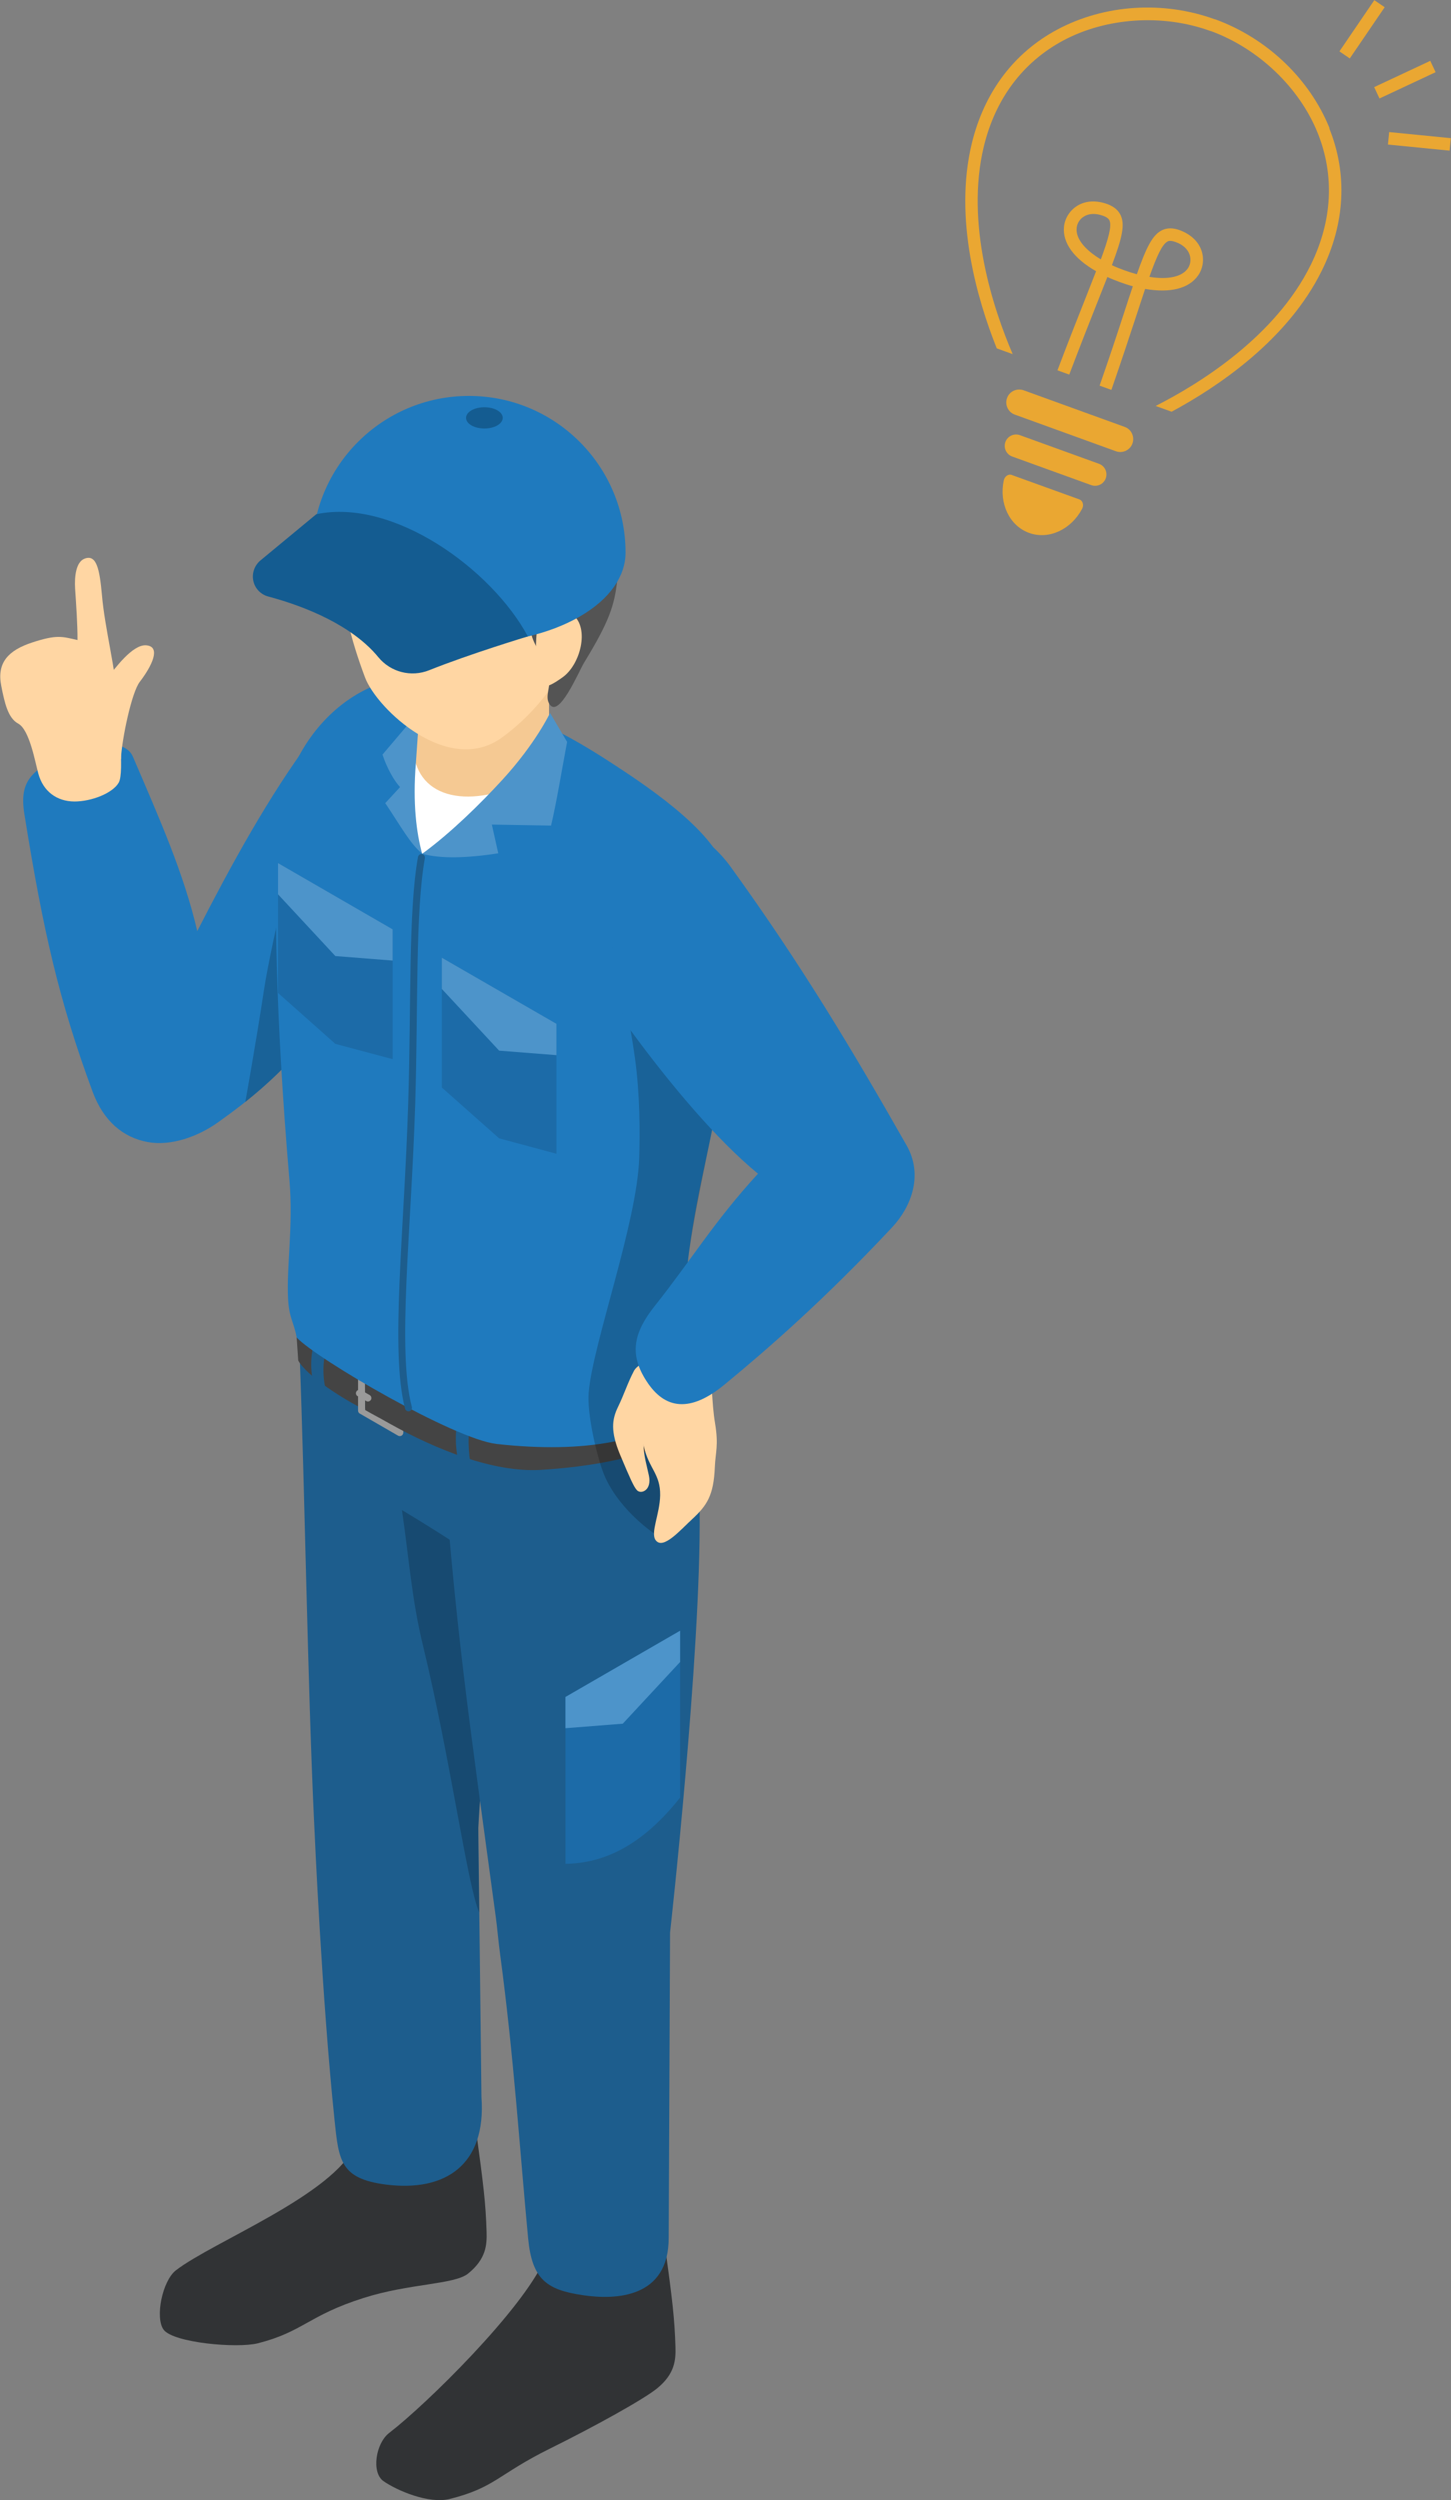 <?xml version="1.0" encoding="UTF-8"?>
<svg id="_レイヤー_2" data-name="レイヤー 2" xmlns="http://www.w3.org/2000/svg" viewBox="0 0 115.7 199.3">
  <rect x="0" y="0" width="115.7" height="199.3" fill="#808080" stroke="none"/>
  <defs>
    <style>
      .cls-1 {
        opacity: .2;
      }

      .cls-1, .cls-2, .cls-3, .cls-4, .cls-5, .cls-6, .cls-7, .cls-8, .cls-9, .cls-10, .cls-11, .cls-12 {
        fill-rule: evenodd;
      }

      .cls-13 {
        fill: #eaa732;
      }

      .cls-14, .cls-8 {
        fill: #1d5d8d;
      }

      .cls-15 {
        fill: #444;
      }

      .cls-2 {
        fill: #313335;
      }

      .cls-3 {
        fill: #4d94ca;
      }

      .cls-4 {
        fill: #9a9a9a;
      }

      .cls-5 {
        fill: #545454;
      }

      .cls-6 {
        fill: #1c6ba8;
      }

      .cls-7 {
        fill: #145c91;
      }

      .cls-9 {
        fill: #1f7abe;
      }

      .cls-10 {
        fill: #fff;
      }

      .cls-11 {
        fill: #f5c993;
      }

      .cls-12 {
        fill: #ffd6a3;
      }
    </style>
  </defs>
  <g id="_テキスト" data-name="テキスト">
    <g>
      <g>
        <g>
          <path class="cls-13" d="m88.98,35.97l-8.06-2.92c-.54-.19-.81-.79-.62-1.32h0c.19-.54.79-.81,1.32-.62l8.06,2.92c.54.19.81.79.62,1.32h0c-.19.54-.79.81-1.32.62Z"/>
          <path class="cls-13" d="m87.01,38.67l-6.3-2.28c-.47-.17-.71-.69-.54-1.16h0c.17-.47.69-.71,1.16-.54l6.3,2.28c.47.17.71.69.54,1.16h0c-.17.47-.69.71-1.16.54Z"/>
          <path class="cls-13" d="m80.68,37.86c-.27-.1-.57.11-.64.43-.39,1.82.44,3.62,2.02,4.19,1.58.57,3.36-.28,4.23-1.93.15-.29.05-.64-.22-.74l-5.4-1.95Z"/>
          <g>
            <path class="cls-13" d="m106.02,10.23c-1.59-3.95-5-7.19-9.12-8.69h-.03c-4.12-1.5-8.81-1.19-12.57.82-3.47,1.86-5.82,5-6.81,9.07-1.45,6,.43,12.44,1.99,16.34l1.27.46c-1.56-3.64-3.79-10.38-2.3-16.56.92-3.79,3.1-6.7,6.31-8.43,3.45-1.85,7.96-2.15,11.75-.77h.03c3.8,1.39,7.07,4.5,8.53,8.13,1.36,3.38,1.17,7.01-.55,10.51-2.81,5.71-8.84,9.46-12.37,11.25l1.27.46c3.7-1.99,9.27-5.73,11.99-11.27,1.85-3.76,2.05-7.68.58-11.33Z"/>
            <path class="cls-13" d="m90.59,25.22c.27-.81.5-1.54.72-2.19,2.01.35,3.5-.03,4.23-1.08.39-.56.49-1.3.27-1.96-.26-.77-.9-1.34-1.79-1.66-.53-.18-.98-.17-1.38.03-.74.37-1.23,1.34-1.99,3.5-.34-.09-.68-.2-1.01-.32-.33-.12-.66-.25-.98-.4.81-2.15,1.05-3.2.71-3.96-.18-.4-.52-.7-1.04-.9-.89-.33-1.75-.3-2.44.13-.59.37-.99,1-1.05,1.68-.12,1.27.79,2.52,2.56,3.53-.25.64-.53,1.35-.84,2.14-.62,1.57-1.37,3.45-2.24,5.76l.94.34c.87-2.29,1.61-4.17,2.23-5.73.3-.77.57-1.45.81-2.05.32.15.66.28,1,.41.34.12.69.24,1.03.33-.21.62-.44,1.31-.69,2.09-.52,1.6-1.15,3.51-1.96,5.83l.94.34c.81-2.33,1.44-4.26,1.97-5.86Zm-2.82-4.55c-1.3-.78-2-1.68-1.92-2.49.03-.37.25-.72.58-.92.4-.25.93-.27,1.49-.07.02,0,.04.01.06.02.35.13.44.27.49.37.19.44-.08,1.44-.69,3.09Zm5.32-1.42c.1-.05.26-.09.61.03.02,0,.04.01.06.02.56.2.95.56,1.1,1.01.12.37.07.77-.14,1.08-.47.68-1.58.92-3.07.68.59-1.66,1.02-2.6,1.45-2.82Z"/>
          </g>
        </g>
        <g>
          <rect class="cls-13" x="106.13" y="1.83" width="4.94" height="1" transform="translate(45.53 90.77) rotate(-55.73)"/>
          <rect class="cls-13" x="112.69" y="8.79" width="1" height="4.94" transform="translate(90.83 122.8) rotate(-84.35)"/>
          <rect class="cls-13" x="109.55" y="5.85" width="4.94" height="1" transform="translate(7.88 48.1) rotate(-25.09)"/>
        </g>
      </g>
      <g>
        <path class="cls-9" d="m24.88,58.84c2.13-2.87,5.52.99,6.23,3.6,1.48,5.35,1.42,8.86-.55,11.91-5.45,8.44-7.68,11.2-13.17,15.11-1.57,1.12-3.74,1.93-5.64,1.57-1.9-.36-3.47-1.61-4.36-3.99-2.69-7.27-3.96-12.88-5.45-22.17-.44-2.78.72-3.48,3.37-4.87,1.52-.79,4.62-1.22,5.28.3,2.17,5.06,4.06,9.3,5.14,13.92,2.65-5.17,5.68-10.74,9.15-15.39Z"/>
        <path class="cls-1" d="m24.34,83.2c-1.15,1.46-2.94,3.16-4.78,4.65,0,0,.89-4.95,1.49-8.94.57-3.82,3.48-15.92,3.48-15.92l-.19,20.21Z"/>
        <path class="cls-12" d="m9.34,55.76c-.07-2.21-.98-5.64-1.21-8.31-.19-2.15-.45-3.27-1.38-2.92-.69.26-.82,1.41-.76,2.4.07,1.08.2,2.85.19,4.09-1.23-.28-1.64-.45-3.6.19-1.9.62-2.85,1.6-2.48,3.46.27,1.38.54,2.57,1.35,3.01.91.49,1.35,3.07,1.61,4,.39,1.41,1.47,2.2,2.87,2.21,1.38,0,3.07-.67,3.54-1.51.47-.85-.09-5.28-.13-6.62Z"/>
        <path class="cls-12" d="m9.65,60.4c.08-1.51.84-5.19,1.49-6.04.98-1.28,1.72-2.81.53-2.92-1.1-.1-2.52,1.87-3.12,2.62-.71.89-1.63,1.25-2.6,2.78-.98,1.53-.68,1.94.52,3.07.8.76,3.13,1.45,3.19.48Z"/>
        <path class="cls-2" d="m37.95,169.75c.6,4.42.78,5.86.85,8.16.03,1.03-.03,2.15-1.47,3.32-1.1.89-4.69.78-8.35,1.95-4.41,1.4-4.8,2.69-8.42,3.61-1.67.42-6.73-.04-7.51-1.08-.71-.96-.1-3.91.98-4.74,2.99-2.3,12.56-6,14.34-10.03l9.58-1.19Z"/>
        <path class="cls-8" d="m23.9,108.19c-.14-3.68,6.12-1.97,9.8-1.84,3.68.13,6.57,3.23,6.44,6.91l-2,32.44.25,21.46c.4,5.44-2.91,7.57-7.6,6.98-3.66-.47-3.78-1.9-4.12-5.2-1.01-9.74-1.57-22.58-1.63-23.84-.51-10.9-.73-26.17-1.14-36.92Z"/>
        <path class="cls-1" d="m37.35,123.7c-1.53-1-3.46-2.23-5.3-3.33.57,3.89.78,7.12,1.68,10.81,2.24,9.26,3.53,19.1,4.49,21.29,0-.97-.11-5.51-.08-6.77.03-1.1.11-1.95.13-2.13,0,0-.68-13.52-.92-19.87Z"/>
        <path class="cls-2" d="m53.01,178.91c.6,4.42.78,5.86.85,8.16.03,1.03-.03,2.15-1.47,3.32-1.1.89-5.03,3.06-8.53,4.79-4.15,2.05-4.37,3.11-8,4.02-1.67.42-4.22-.68-5.28-1.42-.99-.69-.62-3.03.46-3.85,2.99-2.3,10.62-9.81,12.39-13.84l9.58-1.19Z"/>
        <path class="cls-8" d="m35.19,114.33c-.25-3.68,10.46-2.96,14.14-2.78,1.74.09,4.75.41,5.32,2.1.92,2.69,1.12,5.06,1.14,6.83.11,11.51-2.36,33.57-2.36,33.57l-.11,24.3c.03,4.89-4.3,4.98-6.81,4.61-2.89-.42-4.09-1.23-4.4-4.55-.69-7.34-1.14-14.48-2.23-22.61-.14-1.02-.23-2.15-.35-3.01-2.1-15.54-3.29-23.32-4.33-38.45Z"/>
        <path class="cls-15" d="m23.61,105.95c.64,1.38,3.81,3.46,5.5,4.23l.02,2.22c-1.65-.8-4.67-2.7-5.35-3.95l-.17-2.5Z"/>
        <path class="cls-4" d="m29.11,110.18v2.1l2.49,1.44v-2.11l-2.49-1.44Zm-.14-.73l3.05,1.76c.09.05.14.14.14.24v2.75c0,.1-.06.19-.14.24-.09.05-.19.05-.28,0l-3.05-1.76c-.09-.05-.14-.14-.14-.24v-2.75c0-.1.06-.19.14-.24.09-.05.19-.05.28,0Z"/>
        <path class="cls-15" d="m29.11,110.18c5.03,3,9.13,4.7,14.01,4.58,3.76-.1,9.4-.87,11.28-3.28l.24,2.17c-1.63,2.52-8.13,3.32-11.56,3.52-3.73.21-8.29-1.61-12.01-3.69-1.06-.6-.98-.53-1.95-1.08l-.02-2.22Z"/>
        <path class="cls-4" d="m28.52,111.3c-.13-.08-.18-.24-.1-.38.08-.13.25-.18.38-.1l.67.38c.14.08.18.25.11.38-.08.13-.25.18-.38.1l-.67-.39Z"/>
        <path class="cls-14" d="m25.06,107.01c-.29.96-.35,2.24-.03,3.38l1.05.68c-.32-.76-.41-2.43-.09-3.29l-.94-.77Z"/>
        <path class="cls-14" d="m36.55,113.06c-.29.96-.27,2.5.07,3.64l1.03.6c-.23-.85-.41-2.48-.17-3.81l-.93-.43Z"/>
        <path class="cls-6" d="m45.09,135.27v13.3c3.07-.04,6.12-1.46,9.14-5.28v-13.3l-9.14,5.28Z"/>
        <polygon class="cls-3" points="45.09 135.27 45.09 137.76 49.66 137.4 54.23 132.48 54.23 129.99 45.09 135.27"/>
        <path class="cls-9" d="m35.03,54.42c6.48,2.54,8.67,3.07,14.01,6.58,2.89,1.89,8.67,5.78,8.96,9.12,1.45,16.53-2.84,21.87-3.46,34.11-.12,2.44,1.19,3.44.09,6.65-.3.86.02.82-.1,1.66-2.83,2.22-7.72,3.37-14.94,2.56-3.37-.38-14.32-6.76-15.93-8.48-.25-1.32-.61-1.53-.69-3.11-.13-2.57.42-5.77.11-9.43-1.17-13.7-1.19-22.72-.98-27.3.45-9.37,8.22-14.2,12.93-12.35Z"/>
        <path class="cls-3" d="m33.77,56.3l-3.27,3.85c.34,1.05.93,2.1,1.4,2.59l-1.18,1.28c1.35,2.02,1.96,3.19,2.94,4.03-.2-3.7-.34-7.37,1.12-10.58l-1.01-1.18Z"/>
        <path class="cls-10" d="m33.16,60.84c.98,2.13,3.02,2.89,6.06,2.21-1.53,1.78-3.29,4.26-5.56,5-.45-1.66-.76-3.99-.5-7.21Z"/>
        <path class="cls-11" d="m33.78,51.94l-.62,8.91c1.02,3.32,5.68,3.58,10.63.42l-.02-9.33h-9.99Z"/>
        <path class="cls-12" d="m45.56,43.31c-2.43-3.32-9.34-8.26-16.08-2.29-2.76,2.45-2.8,6.51-.37,12.99.94,2.5,6.63,7.88,10.9,4.79,5.86-4.24,8.23-11.82,5.55-15.49Z"/>
        <path class="cls-5" d="m27.32,39.94c-.62,1.48-2.27,1.23-.79,3.77.5.85,2.53,2.18,5.85,2.52,2.59.25,5.19-.37,6.46-.27,2.52.21,3.1,1.46,3.5,4.43.14,1.04,1.22,2.23,1.44,3.36.18.95-.34,1.7,0,2.32.74,1.36,2.37-2.55,2.79-3.24,2.01-3.29,2.42-4.55,2.65-6.57.26-2.32.13-4.06-1.56-6.74-.67-1.05-1.08-.87-1.34-1.28-.21-.32-.35-1.29-1.25-2.03-3.88-3.16-6.1-2.71-8.08-2.56-1.74.14-5.29,1.05-7.5,2.82-.86.69-1.71,2.38-2.15,3.45Z"/>
        <path class="cls-3" d="m33.66,68.06c2.31-1.68,4.71-4.06,6.38-5.88,2.69-2.93,3.82-5.35,3.82-5.35l1.36,2.31c-.38,2-.85,4.88-1.28,6.67l-4.72-.08.51,2.29c-2.47.38-4.56.45-6.06.04Z"/>
        <path class="cls-12" d="m42.84,49.89c.08-.85,1.56-1.93,2.86-.87,1.31,1.07.59,3.95-.84,4.97-1.41,1.01-1.87,1-2.02-.36-.16-1.35-.13-2.31,0-3.75Z"/>
        <polygon class="cls-6" points="31.31 74.08 31.31 84.43 26.74 83.21 22.17 79.15 22.17 68.8 31.31 74.08"/>
        <polygon class="cls-6" points="44.37 81.61 44.37 91.97 39.8 90.74 35.23 86.69 35.23 76.34 44.37 81.61"/>
        <polygon class="cls-3" points="31.31 74.08 31.31 76.57 26.74 76.21 22.17 71.29 22.17 68.8 31.31 74.08"/>
        <polygon class="cls-3" points="44.37 81.61 44.37 84.11 39.8 83.75 35.23 78.83 35.23 76.34 44.37 81.61"/>
        <path class="cls-9" d="m24.89,44.05c0-6.9,5.6-12.49,12.5-12.49s12.49,5.6,12.49,12.49c0,1.85-1.22,3.7-3.66,5.1-4.88,2.82-12.8,2.82-17.67,0-2.44-1.41-3.66-3.25-3.66-5.1Z"/>
        <path class="cls-7" d="m25.22,40.99c6.11-1.3,13.97,4.35,16.87,9.74,0,0-4.61,1.39-7.88,2.7-1.43.57-3.06.15-4.04-1.04-2.03-2.48-5.7-4.02-8.78-4.84-.6-.16-1.06-.64-1.19-1.24-.13-.61.09-1.23.56-1.63,2.11-1.74,4.46-3.69,4.46-3.69Z"/>
        <path class="cls-7" d="m37.59,32.71c.57-.33,1.5-.33,2.07,0,.57.33.57.86,0,1.2-.57.33-1.5.33-2.07,0-.57-.33-.57-.87,0-1.2Z"/>
        <path class="cls-8" d="m33.33,68.31c.03-.15.17-.25.32-.23.15.03.25.17.23.32-.77,4.35-.53,11.58-.77,19.56-.32,10.26-1.46,19.66-.27,24.19.04.15-.05.3-.2.34-.15.04-.3-.05-.34-.2-1.2-4.57-.07-14.02.25-24.35.25-8,0-15.26.78-19.63Z"/>
        <path class="cls-1" d="m48.84,75.47s1.16,4.34,1.79,8.87c.41,2.96.4,6.01.34,7.95-.16,5.18-3.71,14.83-4.03,18.72-.13,1.55.52,4.52,1.07,6.12,1.04,3.04,4.14,5.1,4.14,5.1,3.02-1.96,1.89-16.41,2.81-22.56.72-4.82,1.87-9.28,2.73-14.56l-8.85-9.64Z"/>
        <path class="cls-12" d="m50.58,109.22c-.55,1.04-.78,1.86-1.32,2.97-.45.95-.6,1.89.19,3.78.76,1.81,1.09,2.56,1.34,2.82.33.35,1.21,0,.95-1.18-.14-.67-.42-1.6-.42-2.42,0-.93.66-1.37.87-2.43.21-1.07,2.42-5.23,1.6-5.13-.97.12-2.92,1.05-3.21,1.6Z"/>
        <path class="cls-12" d="m51.44,110.29c-.64,1.28-.61,2.76-.1,5.02.4,1.76,1.33,2.18,1.3,3.89-.03,1.5-.79,2.98-.36,3.57.59.81,1.98-.82,2.93-1.69,1.15-1.07,1.7-1.86,1.79-4.14.05-1.19.31-1.71.02-3.47-.29-1.75-.19-3.26-.51-4.49-.32-1.23-3.34-2.14-5.07,1.3Z"/>
        <path class="cls-9" d="m50.35,82.23c-2.15-2.93-2.24-13.33,1.14-15.76,2.2-1.58,5.03.21,6.81,2.68,5.67,7.85,9.69,14.6,13.99,22.15,1.35,2.37.37,4.91-1.16,6.54-5.34,5.7-9.87,9.66-13.36,12.53-2.72,2.24-4.75,2-6.22-.28-1.39-2.14-1.04-3.85.66-5.99,2.92-3.67,4.73-6.73,8.23-10.54-3.3-2.71-7.03-7.17-10.09-11.34Z"/>
      </g>
    </g>
  </g>
</svg>